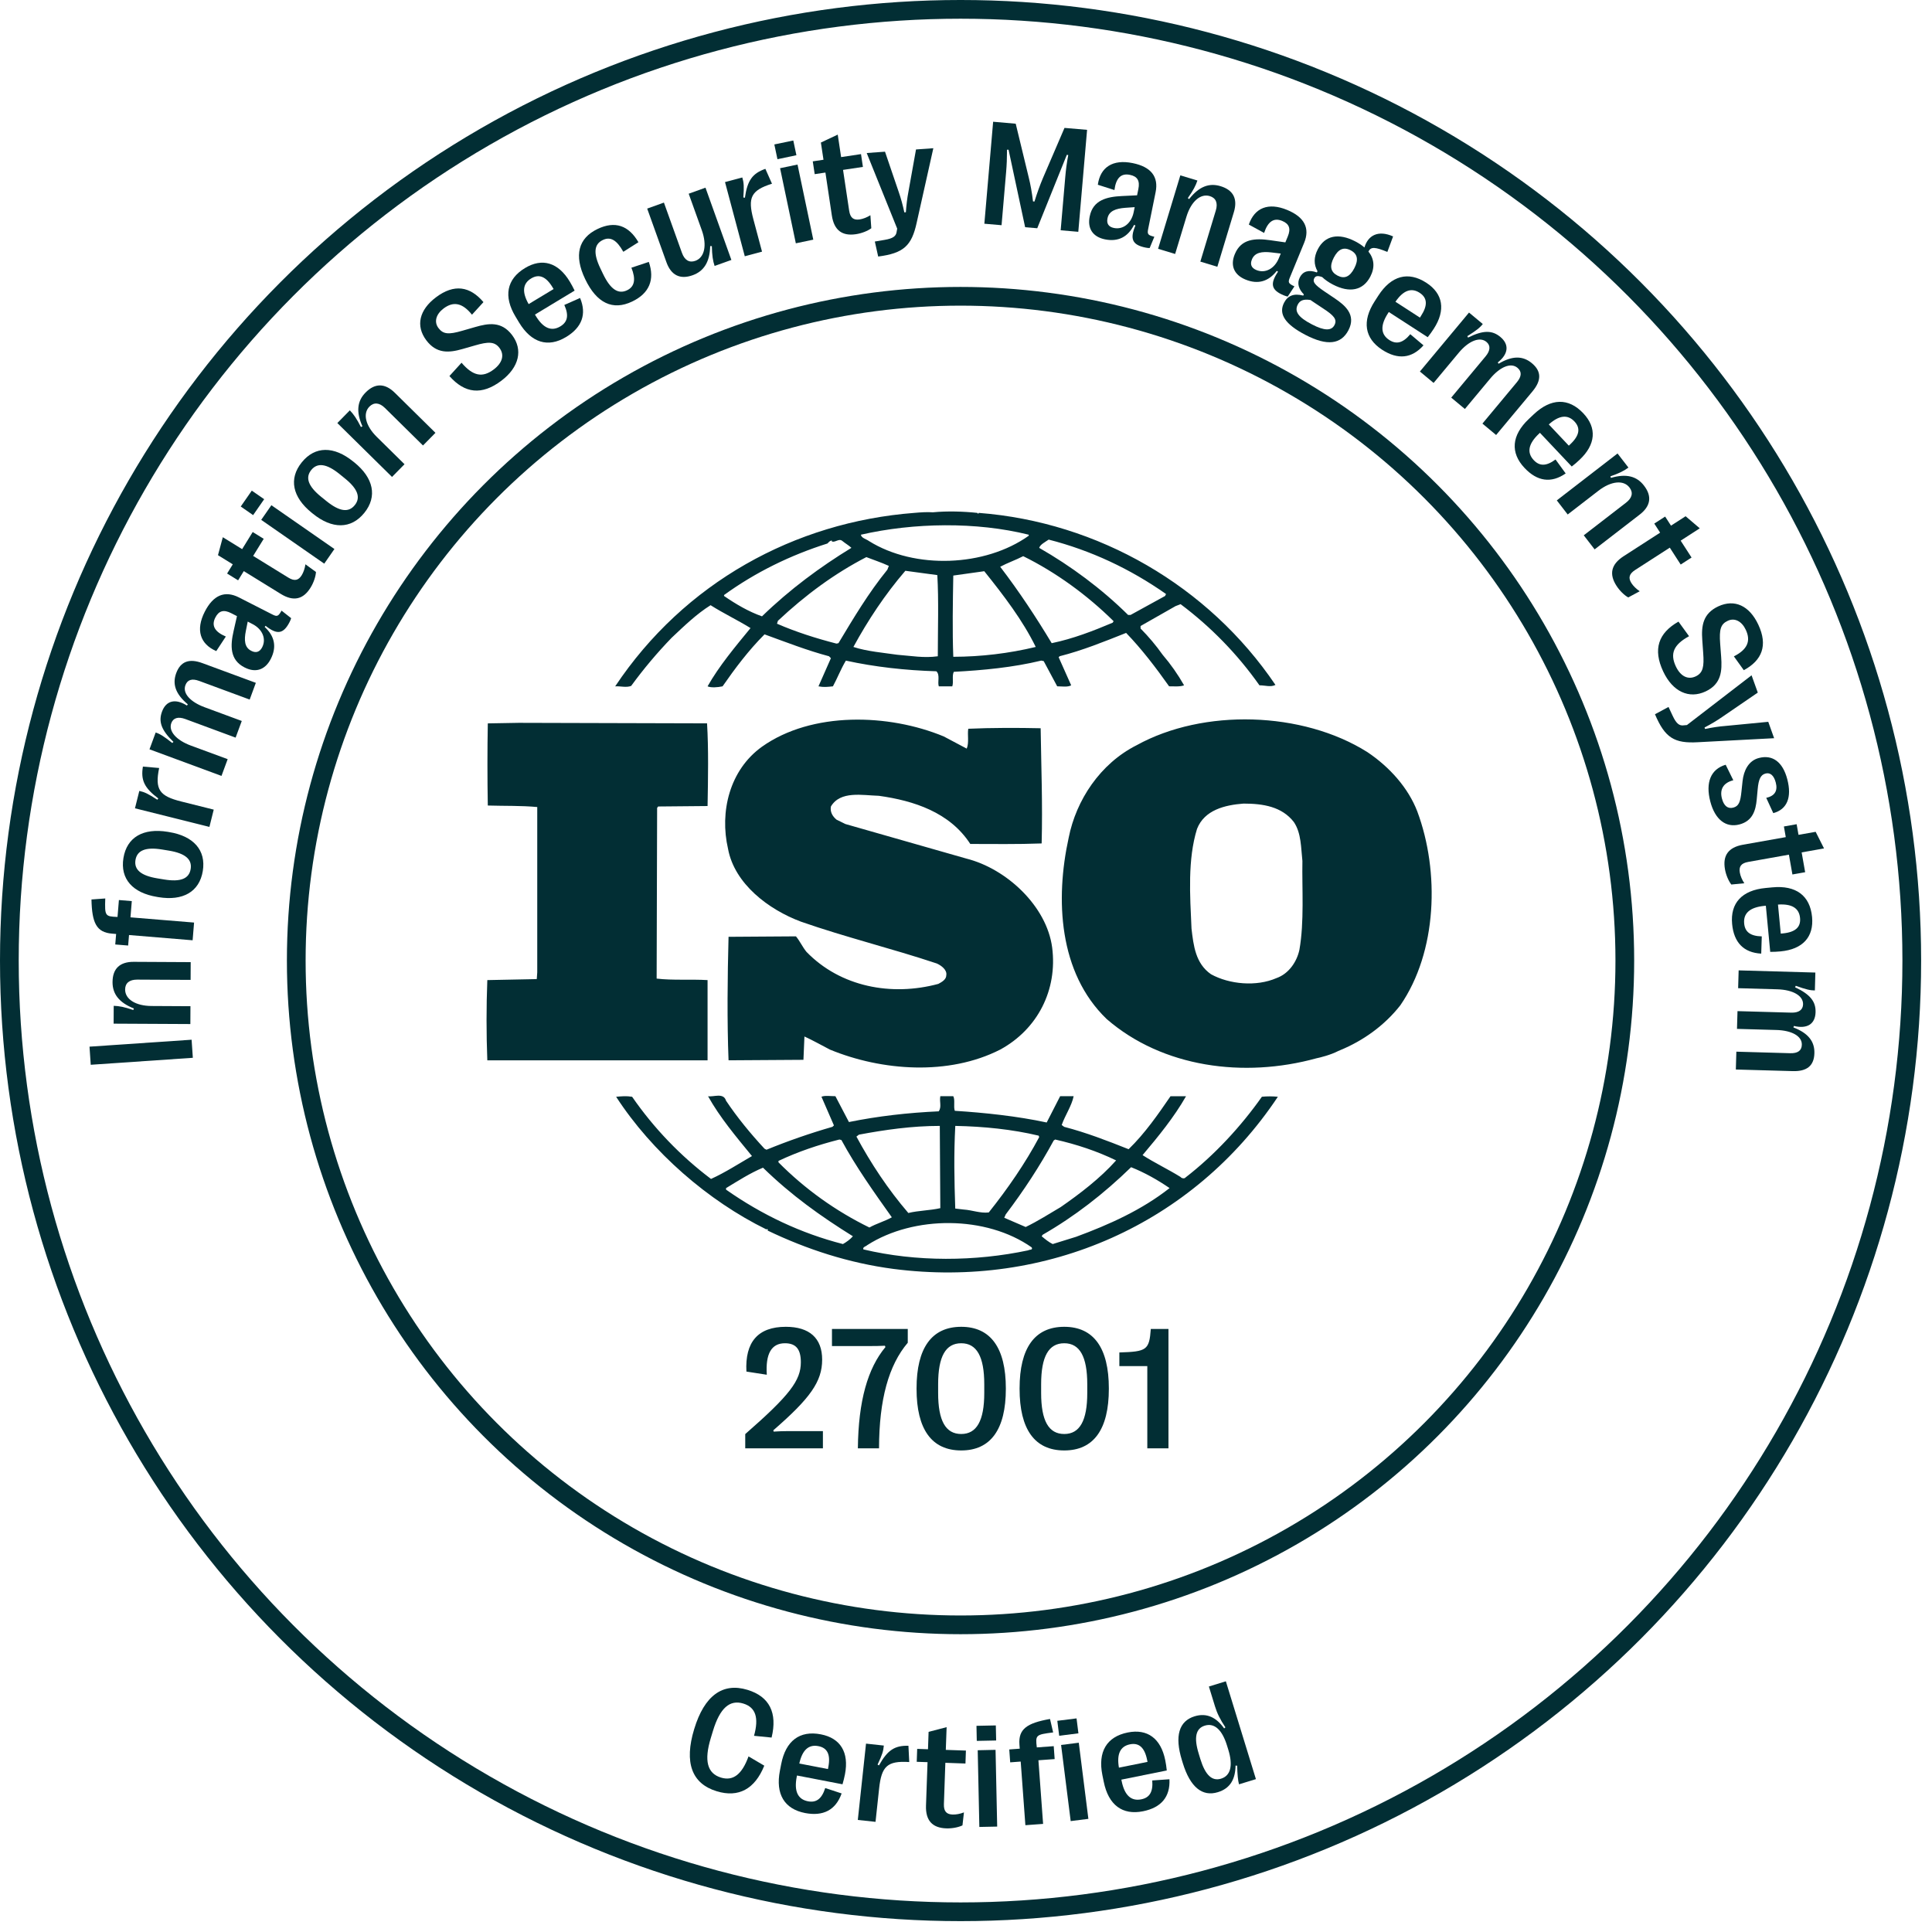 <svg width="64" height="64" viewBox="0 0 64 64" fill="none" xmlns="http://www.w3.org/2000/svg">
<circle cx="31.82" cy="31.82" r="31.51" stroke="#022E34" stroke-width="0.62"/>
<circle cx="31.819" cy="31.82" r="22.005" stroke="#022E34" stroke-width="0.62"/>
<path d="M46.949 26.878C46.651 26.104 46.039 25.412 45.294 24.913C43.144 23.56 39.867 23.464 37.651 24.687C36.443 25.297 35.649 26.505 35.402 27.748C34.953 29.792 35.069 32.223 36.658 33.755C38.511 35.364 41.208 35.719 43.606 35.058C43.72 35.036 44.081 34.946 44.331 34.816L44.401 34.786C45.145 34.479 45.856 33.98 46.386 33.304C47.61 31.531 47.694 28.875 46.949 26.878ZM43.044 31.467C42.96 31.855 42.697 32.256 42.282 32.402C41.621 32.689 40.728 32.61 40.116 32.273C39.602 31.917 39.536 31.322 39.47 30.759C39.42 29.649 39.339 28.473 39.653 27.458C39.899 26.829 40.578 26.667 41.192 26.62C41.837 26.62 42.464 26.717 42.862 27.233C43.11 27.602 43.095 28.085 43.144 28.521C43.127 29.438 43.21 30.532 43.044 31.467ZM23.439 32.467C22.893 32.434 22.281 32.481 21.752 32.417L21.768 26.763L21.802 26.716L23.439 26.701C23.456 25.783 23.473 24.799 23.422 23.962L17.186 23.945L16.159 23.963C16.143 24.816 16.143 25.813 16.159 26.684C16.722 26.701 17.251 26.684 17.797 26.734V32.209L17.781 32.434L16.143 32.467C16.109 33.353 16.109 34.239 16.143 35.125H23.439L23.439 32.467ZM41.802 36.331C41.108 37.315 40.231 38.265 39.274 39.004C39.239 39.054 39.14 39.035 39.108 38.989C38.693 38.732 38.247 38.521 37.849 38.265C38.379 37.637 38.892 37.009 39.289 36.314H38.775C38.364 36.912 37.932 37.54 37.387 38.069C36.658 37.78 35.997 37.523 35.252 37.328L35.17 37.267C35.285 36.941 35.5 36.636 35.566 36.313H35.119L34.673 37.184C33.698 36.974 32.622 36.86 31.629 36.797C31.579 36.652 31.645 36.443 31.579 36.313H31.149C31.115 36.507 31.199 36.653 31.099 36.814C30.073 36.86 29.081 36.974 28.122 37.169L27.674 36.313C27.51 36.313 27.326 36.282 27.212 36.331L27.625 37.281L27.575 37.328C26.834 37.541 26.105 37.794 25.392 38.086L25.326 38.053C24.862 37.554 24.415 37.008 24.05 36.461C23.968 36.185 23.637 36.346 23.455 36.314C23.851 37.023 24.382 37.651 24.91 38.296C24.464 38.554 24.019 38.843 23.553 39.054C22.541 38.291 21.659 37.372 20.94 36.332C20.741 36.3 20.61 36.315 20.41 36.332C21.602 38.168 23.455 39.778 25.391 40.728C25.391 40.728 25.391 40.714 25.409 40.714C25.423 40.714 25.456 40.744 25.423 40.761C26.731 41.389 28.121 41.84 29.592 42.034C34.672 42.693 39.52 40.553 42.331 36.332C42.155 36.314 41.978 36.314 41.802 36.331ZM34.905 37.781L34.954 37.748C35.667 37.909 36.344 38.135 36.973 38.44C36.443 39.035 35.764 39.551 35.137 39.986C34.757 40.21 34.375 40.454 33.977 40.646L33.267 40.34L33.316 40.229C33.913 39.44 34.442 38.634 34.905 37.781ZM31.645 37.297C32.588 37.315 33.532 37.411 34.407 37.62L34.425 37.668C33.962 38.537 33.382 39.376 32.754 40.164C32.471 40.197 32.208 40.086 31.927 40.068L31.644 40.035C31.612 39.085 31.595 38.247 31.645 37.297ZM28.453 37.587C29.313 37.426 30.206 37.297 31.132 37.297L31.149 40.022C30.801 40.1 30.421 40.1 30.09 40.182C29.411 39.391 28.849 38.537 28.37 37.651L28.453 37.587ZM25.788 38.457C26.435 38.15 27.112 37.923 27.806 37.748L27.873 37.765C28.352 38.651 28.948 39.487 29.543 40.325C29.314 40.455 29.031 40.532 28.8 40.663C27.681 40.116 26.663 39.386 25.788 38.504V38.457H25.788ZM27.923 41.211C26.533 40.855 25.242 40.244 24.051 39.408V39.358C24.448 39.118 24.846 38.86 25.275 38.681C26.219 39.601 27.194 40.294 28.253 40.953C28.171 41.05 28.038 41.147 27.923 41.211ZM34.06 41.419C32.307 41.792 30.354 41.806 28.601 41.388C28.568 41.308 28.684 41.291 28.733 41.244C30.272 40.26 32.67 40.26 34.177 41.322C34.226 41.419 34.094 41.388 34.06 41.419ZM35.649 40.97L34.872 41.211C34.739 41.146 34.624 41.05 34.507 40.953L34.54 40.903C35.599 40.294 36.558 39.551 37.469 38.665C37.916 38.842 38.346 39.085 38.744 39.357C37.817 40.086 36.741 40.566 35.649 40.97ZM20.908 22.722C21.317 22.161 21.765 21.628 22.248 21.128C22.676 20.725 23.075 20.339 23.539 20.048C23.969 20.321 24.449 20.549 24.862 20.806C24.349 21.431 23.82 22.062 23.439 22.736C23.555 22.787 23.77 22.771 23.936 22.736C24.349 22.141 24.795 21.546 25.326 21.014C26.036 21.272 26.732 21.545 27.461 21.739L27.525 21.803L27.113 22.736C27.296 22.771 27.411 22.754 27.592 22.736C27.74 22.464 27.855 22.159 28.021 21.884C28.982 22.094 29.991 22.206 31.017 22.237C31.148 22.352 31.05 22.592 31.099 22.736H31.546C31.595 22.578 31.529 22.399 31.595 22.255C32.555 22.205 33.564 22.109 34.493 21.883L34.574 21.9L35.021 22.735C35.17 22.735 35.368 22.77 35.484 22.702L35.069 21.771L35.104 21.738C35.864 21.545 36.576 21.255 37.304 20.966C37.818 21.497 38.297 22.125 38.728 22.735C38.909 22.735 39.092 22.753 39.224 22.702C39.02 22.343 38.782 22.003 38.512 21.688C38.294 21.38 38.05 21.09 37.783 20.821V20.737L38.942 20.078L39.109 20.014C40.116 20.769 40.998 21.676 41.721 22.702C41.92 22.702 42.086 22.77 42.251 22.689C40.032 19.406 36.377 17.294 32.424 16.99L32.407 17.021L32.373 16.99C31.927 16.942 31.379 16.924 30.9 16.971C30.718 16.957 30.504 16.971 30.288 16.99C26.318 17.294 22.662 19.308 20.378 22.737C20.544 22.722 20.742 22.787 20.908 22.722ZM27.775 21.306L27.709 21.32C27.03 21.145 26.367 20.934 25.739 20.661L25.77 20.564C26.68 19.711 27.64 19.002 28.699 18.455C28.948 18.552 29.196 18.632 29.444 18.746L29.395 18.872C28.765 19.647 28.27 20.483 27.775 21.306ZM31.066 21.74C30.604 21.804 30.19 21.726 29.725 21.69C29.281 21.625 28.717 21.579 28.27 21.431C28.75 20.55 29.314 19.695 29.991 18.908L31.05 19.051C31.099 19.887 31.066 20.854 31.066 21.74ZM31.579 21.757C31.546 20.901 31.563 19.952 31.579 19.066C31.911 19.019 32.273 18.969 32.605 18.922C33.25 19.726 33.88 20.55 34.31 21.431C33.416 21.646 32.499 21.755 31.579 21.757ZM36.858 20.628C36.211 20.901 35.549 21.159 34.839 21.306C34.326 20.453 33.764 19.599 33.133 18.775C33.365 18.649 33.648 18.552 33.895 18.424C34.973 18.955 36.014 19.711 36.89 20.578L36.858 20.628ZM34.739 17.875C36.129 18.23 37.436 18.841 38.627 19.678L38.594 19.743L37.453 20.37H37.369C36.494 19.503 35.468 18.746 34.425 18.149C34.458 18.036 34.624 17.955 34.739 17.875ZM34.078 17.713V17.747C32.637 18.775 30.305 18.872 28.784 17.922C28.699 17.857 28.535 17.826 28.518 17.713C30.272 17.312 32.339 17.28 34.078 17.713ZM23.985 19.711C25.028 18.955 26.186 18.391 27.41 18.004C27.461 17.954 27.492 17.907 27.558 17.907V17.94C27.69 17.971 27.79 17.825 27.905 17.921C28.005 18.004 28.122 18.068 28.204 18.148C27.179 18.775 26.169 19.517 25.242 20.417C24.795 20.259 24.383 20.016 23.985 19.743L23.985 19.711ZM31.083 32.593C29.528 33.012 27.84 32.692 26.715 31.531C26.583 31.37 26.5 31.178 26.367 31.018L24.134 31.033C24.099 32.337 24.083 33.835 24.134 35.124L26.615 35.108L26.648 34.335C26.93 34.464 27.212 34.624 27.492 34.769C29.213 35.478 31.428 35.639 33.133 34.769C34.374 34.094 35.036 32.79 34.854 31.386C34.673 30.019 33.349 28.778 32.01 28.441L28.005 27.297L27.709 27.151C27.576 27.039 27.493 26.895 27.525 26.716C27.84 26.186 28.568 26.347 29.114 26.362C30.272 26.523 31.463 26.909 32.142 27.957C32.869 27.957 33.713 27.971 34.506 27.94C34.54 26.62 34.493 25.461 34.473 24.124C33.729 24.107 32.819 24.107 32.075 24.141C32.042 24.332 32.107 24.605 32.024 24.799L31.264 24.396C29.443 23.64 26.895 23.561 25.241 24.736C24.165 25.508 23.835 26.894 24.117 28.118C24.331 29.276 25.456 30.13 26.532 30.531C28.004 31.046 29.542 31.419 31.033 31.917C31.181 31.983 31.379 32.129 31.347 32.306C31.348 32.449 31.198 32.531 31.083 32.593Z" fill="#022E34"/>
<path d="M27.26 47.977H24.687V47.506C26.164 46.215 26.529 45.729 26.529 45.127C26.529 44.701 26.373 44.497 26.003 44.497C25.554 44.497 25.356 44.845 25.401 45.54L24.726 45.435C24.675 44.458 25.108 43.952 26.031 43.952C26.811 43.952 27.235 44.325 27.235 45.04C27.235 45.768 26.836 46.322 25.619 47.379L25.627 47.424C25.791 47.413 25.955 47.407 26.133 47.407H27.26V47.977ZM29.119 47.977H28.418C28.435 46.401 28.746 45.325 29.331 44.624L29.314 44.579C29.142 44.588 28.983 44.59 28.803 44.59H27.56V44.023H30.071V44.48C29.441 45.22 29.122 46.356 29.119 47.977ZM31.842 48.048C30.865 48.048 30.362 47.35 30.362 46.006V45.994C30.362 44.653 30.865 43.952 31.842 43.952C32.817 43.952 33.32 44.653 33.32 45.994V46.006C33.32 47.35 32.817 48.048 31.842 48.048ZM31.842 47.503C32.353 47.503 32.605 47.065 32.605 46.144V45.856C32.605 44.935 32.353 44.497 31.842 44.497C31.325 44.497 31.077 44.935 31.077 45.856V46.144C31.077 47.065 31.325 47.503 31.842 47.503ZM35.255 48.048C34.277 48.048 33.775 47.35 33.775 46.006V45.994C33.775 44.653 34.277 43.952 35.255 43.952C36.229 43.952 36.732 44.653 36.732 45.994V46.006C36.732 47.35 36.229 48.048 35.255 48.048ZM35.255 47.503C35.766 47.503 36.017 47.065 36.017 46.144V45.856C36.017 44.935 35.766 44.497 35.255 44.497C34.738 44.497 34.489 44.935 34.489 45.856V46.144C34.489 47.065 34.738 47.503 35.255 47.503ZM38.707 47.977H38.006V45.254H37.08V44.802C37.984 44.774 38.071 44.726 38.122 44.023H38.707V47.977Z" fill="#022E34"/>
<path d="M6.347 34.442L6.388 35.041L3.006 35.272L2.965 34.672L6.347 34.442Z" fill="#022E34"/>
<path d="M6.309 33.332L6.306 33.923L3.764 33.91L3.767 33.319C3.949 33.325 4.118 33.357 4.415 33.458L4.435 33.407C3.94 33.211 3.726 32.924 3.728 32.532C3.73 32.086 3.971 31.86 4.429 31.862L6.317 31.872L6.314 32.46L4.547 32.451C4.287 32.45 4.146 32.565 4.145 32.778C4.144 33.103 4.496 33.322 5.021 33.325L6.309 33.332Z" fill="#022E34"/>
<path d="M6.429 30.561L6.381 31.148L4.274 30.974L4.245 31.322L3.818 31.287L3.847 30.939L3.712 30.928C3.195 30.886 3.046 30.572 3.03 29.796L3.487 29.763C3.468 30.342 3.479 30.36 3.893 30.375L3.939 29.815L4.366 29.85L4.322 30.388L6.429 30.561Z" fill="#022E34"/>
<path d="M6.718 28.853C6.604 29.546 6.054 29.851 5.253 29.72L5.201 29.711C4.396 29.579 3.976 29.116 4.089 28.422C4.203 27.73 4.748 27.424 5.554 27.555L5.606 27.564C6.407 27.695 6.831 28.162 6.718 28.853ZM6.316 28.787C6.369 28.467 6.136 28.267 5.594 28.178L5.369 28.141C4.827 28.052 4.541 28.168 4.488 28.488C4.435 28.81 4.671 29.008 5.213 29.097L5.438 29.134C5.98 29.223 6.264 29.11 6.316 28.787Z" fill="#022E34"/>
<path d="M7.08 26.82L6.937 27.393L4.471 26.776L4.615 26.2C4.79 26.239 4.908 26.294 5.211 26.492L5.244 26.45C4.777 26.099 4.66 25.84 4.734 25.394L5.272 25.441C5.124 26.158 5.286 26.371 6.002 26.55L7.08 26.82Z" fill="#022E34"/>
<path d="M7.542 25.148L7.337 25.703L4.952 24.822L5.157 24.265C5.305 24.314 5.424 24.389 5.708 24.613L5.745 24.575C5.336 24.181 5.247 23.898 5.367 23.573C5.502 23.207 5.809 23.13 6.192 23.372L6.222 23.332C5.808 22.987 5.706 22.655 5.837 22.299C5.981 21.91 6.265 21.804 6.708 21.968L8.475 22.62L8.271 23.174L6.597 22.556C6.36 22.469 6.209 22.516 6.142 22.698C6.039 22.975 6.321 23.26 6.778 23.428L8.009 23.883L7.805 24.435L6.136 23.818C5.904 23.733 5.739 23.78 5.675 23.953C5.576 24.221 5.838 24.519 6.324 24.699L7.542 25.148Z" fill="#022E34"/>
<path d="M8.97 21.827C8.783 22.194 8.465 22.295 8.107 22.112L8.098 22.108C7.611 21.859 7.626 21.391 7.739 20.899L7.85 20.41L7.66 20.313C7.412 20.186 7.249 20.23 7.133 20.457C6.999 20.72 7.105 20.927 7.481 21.086L7.164 21.568C6.625 21.334 6.477 20.864 6.783 20.264C7.064 19.712 7.448 19.552 7.916 19.791L9.016 20.352C9.18 20.436 9.217 20.422 9.327 20.228L9.645 20.478C9.636 20.511 9.615 20.563 9.594 20.604C9.384 21.016 9.169 21.026 8.798 20.731L8.768 20.769C9.098 21.071 9.173 21.43 8.97 21.827ZM8.686 21.44C8.827 21.164 8.696 20.841 8.359 20.67L8.206 20.591L8.144 20.9C8.083 21.206 8.099 21.445 8.319 21.557L8.328 21.562C8.481 21.64 8.606 21.598 8.686 21.44Z" fill="#022E34"/>
<path d="M10.289 19.464C10.047 19.856 9.725 19.936 9.3 19.674L8.076 18.919L7.888 19.224L7.523 18.999L7.711 18.694L7.221 18.391L7.381 17.796L8.021 18.191L8.371 17.624L8.736 17.849L8.386 18.416L9.551 19.134C9.757 19.261 9.889 19.226 9.995 19.055C10.052 18.962 10.098 18.832 10.118 18.693L10.467 18.948C10.457 19.099 10.391 19.299 10.289 19.464Z" fill="#022E34"/>
<path d="M8.751 16.537L8.385 17.064L7.975 16.779L8.341 16.253L8.751 16.537ZM11.078 18.187L10.741 18.672L8.653 17.221L8.99 16.736L11.078 18.187Z" fill="#022E34"/>
<path d="M12.068 16.99C11.626 17.536 10.997 17.529 10.366 17.018L10.325 16.985C9.69 16.472 9.555 15.861 9.997 15.315C10.438 14.769 11.064 14.774 11.698 15.287L11.74 15.32C12.37 15.83 12.508 16.446 12.068 16.99ZM11.752 16.734C11.956 16.482 11.853 16.193 11.425 15.848L11.248 15.704C10.821 15.359 10.515 15.317 10.311 15.569C10.105 15.824 10.212 16.112 10.639 16.458L10.816 16.601C11.244 16.946 11.546 16.988 11.752 16.734Z" fill="#022E34"/>
<path d="M13.4 15.378L12.986 15.799L11.175 14.014L11.589 13.593C11.715 13.724 11.814 13.866 11.956 14.145L12.006 14.123C11.788 13.636 11.835 13.281 12.111 13.002C12.424 12.685 12.754 12.691 13.08 13.012L14.425 14.338L14.012 14.757L12.753 13.516C12.569 13.334 12.387 13.319 12.237 13.47C12.01 13.701 12.108 14.105 12.483 14.474L13.4 15.378Z" fill="#022E34"/>
<path d="M16.607 12.613C15.962 13.1 15.397 13.035 14.888 12.457L15.289 12.016C15.672 12.463 15.986 12.518 16.357 12.238C16.641 12.023 16.72 11.757 16.545 11.525C16.383 11.311 16.171 11.316 15.741 11.441L15.319 11.562C14.865 11.692 14.459 11.72 14.122 11.273C13.762 10.793 13.889 10.266 14.44 9.85C15.047 9.392 15.571 9.484 16.015 10.008L15.635 10.425C15.326 10.04 15.027 9.968 14.694 10.219C14.443 10.409 14.371 10.663 14.524 10.866C14.679 11.071 14.854 11.091 15.319 10.955L15.743 10.833C16.177 10.708 16.612 10.634 16.964 11.1C17.33 11.585 17.201 12.165 16.607 12.613Z" fill="#022E34"/>
<path d="M18.694 10.102L19.216 9.871C19.441 10.412 19.275 10.848 18.752 11.164C18.153 11.525 17.601 11.356 17.195 10.684L17.079 10.491C16.674 9.82 16.781 9.248 17.392 8.879C17.962 8.535 18.492 8.696 18.872 9.324C18.93 9.421 18.982 9.515 19.035 9.627L17.721 10.421L17.746 10.462C17.997 10.879 18.272 10.987 18.562 10.812C18.797 10.67 18.853 10.455 18.694 10.102ZM17.595 9.224C17.313 9.394 17.286 9.676 17.512 10.074L18.339 9.575L18.305 9.519C18.086 9.156 17.854 9.067 17.595 9.224Z" fill="#022E34"/>
<path d="M20.942 9.988C20.298 10.297 19.765 10.042 19.385 9.247L19.381 9.238C19.009 8.46 19.157 7.89 19.795 7.585C20.372 7.309 20.826 7.467 21.149 8.024L20.648 8.341C20.433 7.953 20.223 7.828 19.968 7.951C19.675 8.091 19.65 8.392 19.887 8.888L19.975 9.072C20.22 9.583 20.477 9.757 20.772 9.616C21.024 9.496 21.069 9.249 20.916 8.868L21.493 8.676C21.696 9.263 21.51 9.717 20.942 9.988Z" fill="#022E34"/>
<path d="M22.814 6.417L23.37 6.217L24.228 8.611L23.672 8.81C23.615 8.638 23.588 8.467 23.581 8.154L23.526 8.152C23.512 8.685 23.315 8.984 22.946 9.117C22.527 9.267 22.232 9.118 22.077 8.688L21.439 6.91L21.993 6.711L22.59 8.375C22.677 8.619 22.834 8.712 23.035 8.64C23.34 8.53 23.426 8.124 23.249 7.629L22.814 6.417Z" fill="#022E34"/>
<path d="M25.243 8.336L24.672 8.489L24.017 6.032L24.59 5.879C24.641 6.051 24.651 6.181 24.624 6.542L24.676 6.55C24.758 5.972 24.928 5.744 25.354 5.593L25.573 6.086C24.874 6.305 24.766 6.549 24.956 7.262L25.243 8.336Z" fill="#022E34"/>
<path d="M26.382 5.142L25.754 5.274L25.651 4.785L26.279 4.654L26.382 5.142ZM26.941 7.939L26.363 8.06L25.841 5.572L26.419 5.451L26.941 7.939Z" fill="#022E34"/>
<path d="M28.354 7.758C27.899 7.826 27.63 7.631 27.556 7.138L27.343 5.716L26.988 5.769L26.924 5.345L27.279 5.292L27.193 4.722L27.751 4.459L27.863 5.204L28.522 5.105L28.585 5.529L27.927 5.628L28.13 6.981C28.166 7.22 28.278 7.299 28.477 7.269C28.584 7.253 28.714 7.204 28.833 7.13L28.863 7.561C28.742 7.651 28.546 7.729 28.354 7.758Z" fill="#022E34"/>
<path d="M29.091 8.498L28.98 8.001L29.306 7.946C29.587 7.899 29.676 7.82 29.699 7.697L29.721 7.574L28.711 5.069L29.317 5.025L29.773 6.364C29.846 6.575 29.903 6.784 29.957 7.035L30.008 7.031C30.026 6.775 30.052 6.565 30.094 6.346L30.344 4.951L30.918 4.91L30.367 7.375C30.2 8.144 29.933 8.389 29.091 8.498Z" fill="#022E34"/>
<path d="M33.178 7.46L32.608 7.411L32.899 4.033L33.647 4.098L34.075 5.865C34.137 6.113 34.183 6.368 34.22 6.672L34.268 6.676C34.359 6.383 34.448 6.138 34.546 5.905L35.263 4.237L36.011 4.301L35.72 7.679L35.136 7.628L35.288 5.867C35.308 5.633 35.334 5.419 35.387 5.137L35.34 5.128L34.36 7.561L33.959 7.527L33.41 4.959L33.359 4.96C33.358 5.249 33.349 5.465 33.329 5.699L33.178 7.46Z" fill="#022E34"/>
<path d="M36.603 7.929C36.2 7.847 36.017 7.568 36.097 7.174L36.099 7.165C36.207 6.628 36.662 6.518 37.166 6.494L37.667 6.47L37.71 6.261C37.765 5.988 37.679 5.842 37.429 5.792C37.14 5.733 36.969 5.891 36.917 6.296L36.367 6.12C36.448 5.538 36.861 5.269 37.521 5.403C38.128 5.526 38.386 5.852 38.281 6.367L38.036 7.577C37.999 7.758 38.022 7.79 38.239 7.843L38.084 8.217C38.049 8.218 37.994 8.211 37.949 8.202C37.495 8.11 37.428 7.906 37.613 7.469L37.567 7.45C37.365 7.849 37.04 8.018 36.603 7.929ZM36.9 7.552C37.203 7.614 37.479 7.4 37.554 7.03L37.588 6.862L37.275 6.884C36.963 6.908 36.737 6.988 36.688 7.23L36.686 7.239C36.652 7.408 36.726 7.517 36.9 7.552Z" fill="#022E34"/>
<path d="M38.928 8.413L38.363 8.242L39.1 5.809L39.666 5.98C39.608 6.152 39.529 6.306 39.348 6.562L39.391 6.595C39.72 6.176 40.056 6.053 40.431 6.167C40.858 6.296 41.006 6.591 40.873 7.029L40.326 8.837L39.763 8.666L40.275 6.974C40.35 6.726 40.28 6.558 40.076 6.496C39.765 6.402 39.454 6.678 39.302 7.18L38.928 8.413Z" fill="#022E34"/>
<path d="M41.257 9.26C40.877 9.103 40.75 8.795 40.903 8.423L40.907 8.414C41.115 7.908 41.583 7.886 42.082 7.958L42.579 8.029L42.66 7.832C42.766 7.575 42.709 7.415 42.474 7.318C42.201 7.206 42.004 7.329 41.875 7.716L41.369 7.439C41.559 6.883 42.015 6.697 42.638 6.954C43.211 7.19 43.401 7.559 43.201 8.045L42.731 9.187C42.66 9.357 42.677 9.392 42.88 9.486L42.657 9.824C42.622 9.818 42.569 9.801 42.526 9.783C42.099 9.607 42.072 9.394 42.336 9L42.295 8.973C42.021 9.326 41.669 9.43 41.257 9.26ZM41.62 8.946C41.906 9.064 42.217 8.907 42.361 8.558L42.427 8.399L42.115 8.362C41.805 8.326 41.567 8.362 41.473 8.59L41.47 8.599C41.404 8.758 41.456 8.879 41.62 8.946Z" fill="#022E34"/>
<path d="M43.878 9.657L44.214 9.883C44.549 10.109 44.936 10.425 44.67 10.937C44.424 11.411 43.959 11.465 43.246 11.094C42.576 10.745 42.342 10.403 42.537 10.027C42.658 9.795 42.857 9.71 43.172 9.792L43.192 9.753C43.027 9.583 42.952 9.391 43.061 9.183C43.162 8.987 43.357 8.927 43.623 9.025L43.644 8.984C43.518 8.765 43.518 8.517 43.654 8.257C43.89 7.802 44.338 7.707 44.897 7.997C45.015 8.059 45.117 8.126 45.199 8.198C45.316 7.795 45.656 7.612 46.148 7.832L45.958 8.345C45.556 8.182 45.413 8.165 45.331 8.332C45.526 8.576 45.55 8.861 45.394 9.162C45.155 9.622 44.71 9.715 44.154 9.426C44.01 9.351 43.892 9.268 43.799 9.179C43.653 9.125 43.578 9.138 43.537 9.217C43.476 9.333 43.543 9.431 43.878 9.657ZM44.743 8.292C44.511 8.171 44.33 8.252 44.184 8.533C44.037 8.817 44.076 9.009 44.308 9.13C44.536 9.248 44.716 9.17 44.863 8.886C45.009 8.605 44.971 8.41 44.743 8.292ZM43.462 10.747C43.876 10.963 44.107 10.96 44.206 10.769C44.305 10.58 44.18 10.447 43.836 10.222L43.493 9.994C43.464 9.976 43.438 9.958 43.413 9.939C43.174 9.899 43.059 9.957 42.991 10.088C42.872 10.318 43.006 10.511 43.462 10.747Z" fill="#022E34"/>
<path d="M46.718 11.071L47.155 11.44C46.767 11.878 46.301 11.92 45.789 11.589C45.202 11.208 45.113 10.637 45.539 9.979L45.661 9.79C46.088 9.131 46.648 8.978 47.248 9.366C47.807 9.728 47.894 10.275 47.496 10.89C47.434 10.986 47.372 11.073 47.295 11.17L46.006 10.336L45.98 10.376C45.715 10.785 45.738 11.079 46.023 11.264C46.252 11.412 46.471 11.369 46.718 11.071ZM47.027 9.699C46.751 9.52 46.484 9.619 46.226 9.996L47.037 10.521L47.072 10.466C47.303 10.111 47.281 9.863 47.027 9.699Z" fill="#022E34"/>
<path d="M47.49 12.685L47.036 12.307L48.663 10.354L49.119 10.733C49.024 10.855 48.913 10.943 48.607 11.136L48.631 11.183C49.139 10.929 49.435 10.94 49.702 11.162C50.001 11.411 49.971 11.727 49.615 12.007L49.643 12.049C50.106 11.773 50.453 11.788 50.745 12.031C51.063 12.296 51.069 12.6 50.767 12.963L49.561 14.41L49.107 14.032L50.249 12.661C50.41 12.467 50.416 12.308 50.268 12.184C50.041 11.995 49.678 12.166 49.366 12.54L48.526 13.548L48.074 13.172L49.213 11.804C49.371 11.614 49.382 11.443 49.24 11.326C49.021 11.143 48.652 11.29 48.321 11.688L47.49 12.685Z" fill="#022E34"/>
<path d="M51.529 15.221L51.865 15.683C51.385 16.017 50.922 15.947 50.504 15.503C50.023 14.994 50.073 14.418 50.643 13.88L50.807 13.725C51.378 13.187 51.959 13.171 52.449 13.691C52.906 14.175 52.861 14.727 52.327 15.23C52.245 15.309 52.164 15.378 52.066 15.454L51.012 14.337L50.977 14.371C50.623 14.705 50.575 14.996 50.808 15.243C50.995 15.442 51.218 15.452 51.529 15.221ZM52.155 13.961C51.929 13.722 51.647 13.755 51.306 14.06L51.969 14.763L52.017 14.718C52.325 14.427 52.363 14.181 52.155 13.961Z" fill="#022E34"/>
<path d="M51.932 17.043L51.571 16.576L53.583 15.022L53.944 15.489C53.797 15.597 53.644 15.675 53.347 15.779L53.363 15.831C53.874 15.681 54.22 15.775 54.459 16.086C54.732 16.438 54.681 16.765 54.319 17.045L52.824 18.199L52.464 17.733L53.863 16.653C54.069 16.495 54.109 16.317 53.978 16.148C53.78 15.891 53.367 15.935 52.951 16.256L51.932 17.043Z" fill="#022E34"/>
<path d="M53.549 19.407C53.299 19.021 53.366 18.695 53.785 18.425L54.994 17.645L54.8 17.344L55.16 17.112L55.354 17.413L55.838 17.101L56.307 17.501L55.674 17.91L56.035 18.469L55.675 18.701L55.314 18.142L54.164 18.883C53.961 19.015 53.935 19.149 54.044 19.318C54.103 19.41 54.201 19.508 54.318 19.586L53.937 19.791C53.806 19.717 53.654 19.57 53.549 19.407Z" fill="#022E34"/>
<path d="M55.095 22.242C54.752 21.51 54.932 20.971 55.602 20.592L55.952 21.075C55.435 21.358 55.317 21.654 55.514 22.075C55.666 22.397 55.909 22.529 56.172 22.406C56.416 22.291 56.454 22.083 56.421 21.636L56.39 21.199C56.356 20.728 56.413 20.324 56.919 20.087C57.464 19.834 57.953 20.067 58.246 20.692C58.569 21.38 58.37 21.875 57.766 22.201L57.437 21.743C57.878 21.52 58.009 21.241 57.832 20.864C57.699 20.579 57.464 20.457 57.234 20.565C57.002 20.674 56.947 20.841 56.983 21.324L57.016 21.764C57.048 22.214 57.03 22.656 56.502 22.904C55.952 23.162 55.411 22.915 55.095 22.242Z" fill="#022E34"/>
<path d="M54.823 23.66L55.272 23.419L55.412 23.718C55.533 23.976 55.633 24.041 55.758 24.029L55.882 24.018L58.023 22.37L58.229 22.943L57.062 23.742C56.879 23.869 56.692 23.98 56.465 24.1L56.482 24.148C56.734 24.096 56.944 24.064 57.166 24.047L58.576 23.911L58.77 24.454L56.248 24.587C55.462 24.632 55.154 24.441 54.823 23.66Z" fill="#022E34"/>
<path d="M56.657 26.555C56.49 25.918 56.673 25.479 57.165 25.333L57.418 25.847C57.096 25.927 56.96 26.142 57.041 26.452C57.104 26.693 57.233 26.802 57.418 26.753C57.6 26.705 57.653 26.564 57.688 26.219L57.725 25.874C57.762 25.529 57.921 25.199 58.263 25.11C58.718 24.99 59.056 25.239 59.206 25.813C59.364 26.415 59.199 26.814 58.742 26.936L58.509 26.429C58.803 26.365 58.894 26.186 58.824 25.921C58.763 25.689 58.643 25.583 58.486 25.624C58.327 25.666 58.255 25.805 58.225 26.148L58.193 26.492C58.16 26.836 58.064 27.195 57.621 27.311C57.174 27.428 56.814 27.152 56.657 26.555Z" fill="#022E34"/>
<path d="M57.142 28.797C57.062 28.344 57.249 28.07 57.74 27.982L59.156 27.731L59.094 27.378L59.516 27.303L59.578 27.655L60.146 27.555L60.423 28.105L59.682 28.237L59.798 28.893L59.376 28.968L59.26 28.312L57.913 28.552C57.674 28.594 57.599 28.708 57.634 28.906C57.653 29.014 57.705 29.142 57.783 29.259L57.352 29.301C57.26 29.182 57.176 28.988 57.142 28.797Z" fill="#022E34"/>
<path d="M58.361 31.019L58.343 31.59C57.758 31.558 57.437 31.219 57.379 30.611C57.312 29.915 57.705 29.491 58.486 29.416L58.71 29.395C59.491 29.32 59.959 29.665 60.027 30.376C60.09 31.039 59.716 31.447 58.985 31.516C58.872 31.527 58.766 31.532 58.641 31.532L58.496 30.004L58.448 30.008C57.963 30.055 57.746 30.255 57.778 30.593C57.804 30.865 57.974 31.009 58.361 31.019ZM59.629 30.409C59.598 30.081 59.355 29.934 58.898 29.965L58.99 30.927L59.055 30.921C59.477 30.881 59.658 30.71 59.629 30.409Z" fill="#022E34"/>
<path d="M57.578 32.735L57.595 32.145L60.136 32.217L60.12 32.81C59.965 32.81 59.828 32.777 59.487 32.656L59.464 32.704C59.978 32.946 60.153 33.186 60.143 33.532C60.132 33.922 59.865 34.093 59.425 33.986L59.409 34.035C59.912 34.228 60.115 34.51 60.104 34.89C60.093 35.304 59.857 35.496 59.385 35.482L57.502 35.429L57.519 34.838L59.302 34.889C59.554 34.896 59.683 34.803 59.688 34.609C59.697 34.314 59.338 34.134 58.852 34.12L57.54 34.083L57.557 33.495L59.336 33.545C59.583 33.553 59.723 33.455 59.729 33.271C59.737 32.985 59.394 32.787 58.876 32.772L57.578 32.735Z" fill="#022E34"/>
<path d="M23.744 59.338C22.912 59.086 22.66 58.384 22.995 57.281L22.998 57.272C23.332 56.171 23.938 55.728 24.76 55.978C25.49 56.199 25.759 56.739 25.56 57.559L24.978 57.501C25.147 56.895 25.028 56.555 24.622 56.432C24.173 56.295 23.848 56.581 23.619 57.334L23.546 57.575C23.317 58.328 23.43 58.747 23.884 58.885C24.283 59.006 24.578 58.784 24.796 58.183L25.318 58.49C25.003 59.268 24.465 59.557 23.744 59.338Z" fill="#022E34"/>
<path d="M27.337 59.231L27.88 59.41C27.684 59.962 27.268 60.174 26.669 60.059C25.982 59.925 25.686 59.429 25.835 58.659L25.878 58.438C26.027 57.668 26.49 57.316 27.191 57.452C27.845 57.578 28.13 58.053 27.991 58.773C27.969 58.885 27.944 58.988 27.909 59.107L26.402 58.816L26.392 58.863C26.3 59.341 26.431 59.605 26.764 59.67C27.033 59.722 27.219 59.6 27.337 59.231ZM27.11 57.843C26.787 57.78 26.577 57.971 26.478 58.419L27.427 58.602L27.439 58.538C27.52 58.122 27.407 57.9 27.11 57.843Z" fill="#022E34"/>
<path d="M29.003 60.351L28.416 60.288L28.688 57.76L29.278 57.824C29.263 58.002 29.226 58.127 29.071 58.454L29.117 58.481C29.401 57.971 29.641 57.819 30.093 57.831L30.12 58.37C29.39 58.323 29.201 58.512 29.122 59.246L29.003 60.351Z" fill="#022E34"/>
<path d="M31.346 60.567C30.887 60.551 30.658 60.31 30.675 59.812L30.726 58.374L30.368 58.362L30.383 57.934L30.741 57.946L30.761 57.37L31.358 57.214L31.331 57.967L31.997 57.99L31.982 58.419L31.316 58.395L31.268 59.763C31.26 60.005 31.356 60.102 31.556 60.109C31.665 60.113 31.802 60.089 31.932 60.038L31.883 60.468C31.747 60.533 31.54 60.574 31.346 60.567Z" fill="#022E34"/>
<path d="M32.999 57.656L32.357 57.669L32.347 57.17L32.988 57.157L32.999 57.656ZM33.033 60.508L32.442 60.52L32.388 57.979L32.979 57.966L33.033 60.508Z" fill="#022E34"/>
<path d="M34.554 60.419L33.967 60.462L33.812 58.354L33.464 58.38L33.433 57.953L33.78 57.927L33.77 57.792C33.732 57.275 34.019 57.079 34.783 56.943L34.887 57.389C34.312 57.461 34.296 57.474 34.346 57.885L34.906 57.844L34.937 58.272L34.399 58.311L34.554 60.419Z" fill="#022E34"/>
<path d="M35.724 57.419L35.087 57.499L35.025 57.004L35.662 56.924L35.724 57.419ZM36.054 60.252L35.468 60.326L35.15 57.804L35.736 57.73L36.054 60.252Z" fill="#022E34"/>
<path d="M38.17 58.98L38.739 58.94C38.769 59.524 38.465 59.879 37.867 60C37.181 60.139 36.718 59.792 36.563 59.023L36.518 58.803C36.363 58.034 36.657 57.532 37.357 57.391C38.01 57.259 38.455 57.589 38.6 58.308C38.622 58.42 38.639 58.525 38.651 58.649L37.146 58.953L37.156 59C37.252 59.477 37.474 59.672 37.807 59.605C38.075 59.55 38.201 59.367 38.17 58.98ZM37.431 57.783C37.109 57.849 36.988 58.105 37.066 58.556L38.013 58.365L38 58.301C37.917 57.886 37.728 57.723 37.431 57.783Z" fill="#022E34"/>
<path d="M40.344 59.368C39.825 59.528 39.425 59.197 39.182 58.406L39.151 58.304C38.907 57.512 39.053 57.014 39.572 56.855C39.984 56.728 40.3 56.902 40.551 57.256L40.594 57.222C40.415 56.953 40.319 56.757 40.249 56.528L40.046 55.868L40.608 55.695L41.604 58.936L41.044 59.108C41.009 58.987 40.989 58.78 40.983 58.491L40.929 58.487C40.923 58.937 40.754 59.243 40.344 59.368ZM40.449 58.921C40.767 58.823 40.851 58.488 40.689 57.961L40.648 57.829C40.486 57.298 40.227 57.066 39.91 57.164C39.611 57.256 39.544 57.557 39.709 58.092L39.763 58.27C39.927 58.803 40.151 59.012 40.449 58.921Z" fill="#022E34"/>
</svg>
